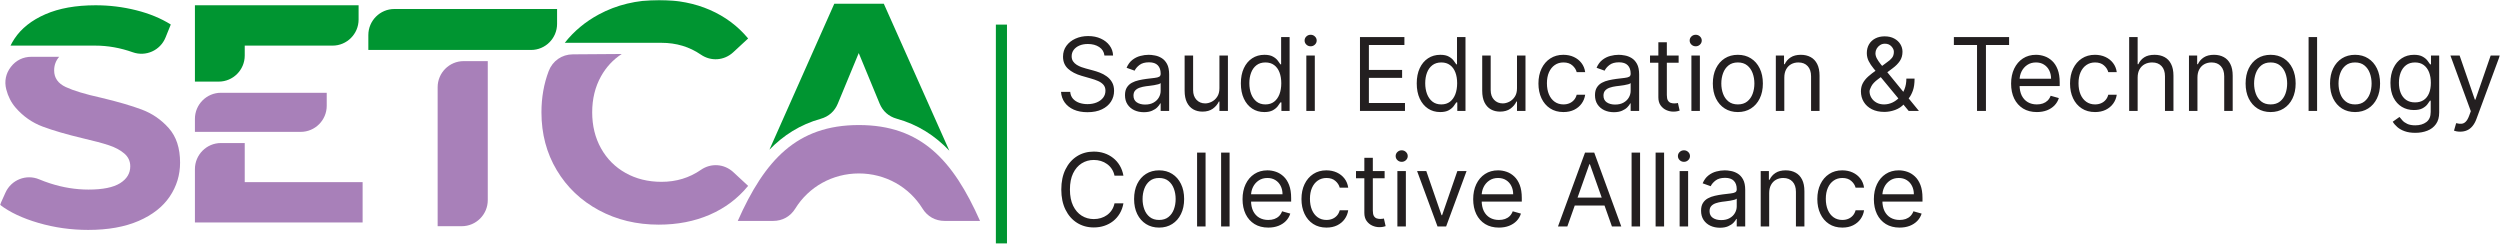<svg width="1394" height="136" viewBox="0 0 1394 136" fill="none" xmlns="http://www.w3.org/2000/svg">
<g clip-path="url(#clip0_643_127)">
<mask id="mask0_643_127" style="mask-type:luminance" maskUnits="userSpaceOnUse" x="0" y="0" width="1394" height="136">
<path d="M1394 0H0V136H1394V0Z" fill="white"/>
</mask>
<g mask="url(#mask0_643_127)">
<path d="M615.836 30.962C615.596 28.925 614.621 27.343 612.909 26.218C611.198 25.092 609.1 24.529 606.615 24.529C604.798 24.529 603.208 24.824 601.843 25.413C600.494 26.003 599.439 26.814 598.676 27.846C597.928 28.878 597.554 30.05 597.554 31.364C597.554 32.463 597.815 33.408 598.336 34.198C598.872 34.976 599.552 35.626 600.381 36.148C601.21 36.658 602.077 37.08 602.987 37.415C603.895 37.736 604.73 37.998 605.493 38.199L609.661 39.325C610.731 39.606 611.921 39.995 613.23 40.49C614.553 40.986 615.815 41.663 617.018 42.521C618.234 43.365 619.237 44.45 620.026 45.778C620.815 47.104 621.208 48.732 621.208 50.662C621.208 52.887 620.628 54.897 619.465 56.693C618.315 58.489 616.631 59.916 614.412 60.975C612.208 62.033 609.528 62.563 606.375 62.563C603.433 62.563 600.889 62.087 598.738 61.136C596.599 60.184 594.916 58.857 593.685 57.155C592.469 55.453 591.781 53.477 591.621 51.225H596.752C596.886 52.78 597.407 54.066 598.317 55.085C599.237 56.09 600.4 56.84 601.803 57.336C603.221 57.819 604.745 58.06 606.375 58.06C608.271 58.06 609.976 57.752 611.485 57.135C612.997 56.505 614.191 55.634 615.073 54.522C615.956 53.396 616.398 52.083 616.398 50.582C616.398 49.215 616.017 48.102 615.254 47.245C614.493 46.387 613.49 45.69 612.248 45.154C611.005 44.618 609.661 44.149 608.218 43.747L603.168 42.3C599.96 41.375 597.42 40.055 595.549 38.34C593.679 36.624 592.743 34.379 592.743 31.605C592.743 29.3 593.364 27.29 594.608 25.574C595.864 23.846 597.547 22.506 599.658 21.554C601.784 20.589 604.156 20.107 606.775 20.107C609.421 20.107 611.774 20.582 613.832 21.534C615.89 22.472 617.52 23.759 618.723 25.393C619.939 27.028 620.581 28.884 620.647 30.962H615.836ZM637.801 62.563C635.849 62.563 634.079 62.194 632.489 61.457C630.899 60.707 629.636 59.628 628.701 58.221C627.766 56.8 627.298 55.085 627.298 53.075C627.298 51.306 627.644 49.871 628.34 48.773C629.035 47.66 629.964 46.789 631.126 46.159C632.289 45.529 633.571 45.06 634.974 44.752C636.391 44.431 637.814 44.176 639.244 43.988C641.115 43.747 642.632 43.566 643.795 43.445C644.971 43.312 645.825 43.09 646.361 42.782C646.909 42.474 647.183 41.938 647.183 41.174V41.013C647.183 39.03 646.641 37.489 645.559 36.389C644.49 35.291 642.866 34.741 640.687 34.741C638.43 34.741 636.659 35.237 635.375 36.229C634.094 37.22 633.19 38.279 632.67 39.405L628.18 37.797C628.981 35.92 630.051 34.46 631.386 33.414C632.735 32.356 634.206 31.619 635.796 31.203C637.401 30.774 638.976 30.56 640.528 30.56C641.516 30.56 642.652 30.68 643.935 30.922C645.232 31.149 646.482 31.625 647.683 32.349C648.899 33.073 649.908 34.165 650.71 35.626C651.513 37.087 651.913 39.043 651.913 41.496V61.839H647.183V57.658H646.941C646.622 58.328 646.087 59.045 645.338 59.809C644.59 60.573 643.595 61.223 642.352 61.759C641.108 62.295 639.593 62.563 637.801 62.563ZM638.523 58.301C640.394 58.301 641.971 57.933 643.253 57.196C644.55 56.459 645.525 55.507 646.18 54.341C646.848 53.175 647.183 51.949 647.183 50.662V46.32C646.981 46.561 646.541 46.782 645.859 46.984C645.192 47.171 644.416 47.339 643.534 47.486C642.666 47.62 641.816 47.741 640.989 47.848C640.173 47.942 639.512 48.022 639.004 48.089C637.775 48.25 636.625 48.511 635.556 48.873C634.5 49.222 633.645 49.751 632.99 50.461C632.349 51.158 632.028 52.11 632.028 53.316C632.028 54.964 632.635 56.211 633.851 57.055C635.082 57.886 636.638 58.301 638.523 58.301ZM679.952 49.215V30.962H684.684V61.839H679.952V56.613H679.631C678.911 58.181 677.788 59.514 676.264 60.613C674.74 61.698 672.817 62.241 670.491 62.241C668.567 62.241 666.856 61.819 665.36 60.975C663.863 60.117 662.686 58.831 661.831 57.115C660.977 55.386 660.547 53.209 660.547 50.582V30.962H665.279V50.26C665.279 52.512 665.906 54.307 667.162 55.648C668.433 56.988 670.049 57.658 672.015 57.658C673.191 57.658 674.385 57.356 675.603 56.753C676.832 56.15 677.861 55.226 678.69 53.979C679.532 52.733 679.952 51.145 679.952 49.215ZM704.976 62.483C702.408 62.483 700.144 61.833 698.18 60.533C696.214 59.219 694.677 57.37 693.569 54.984C692.46 52.585 691.905 49.751 691.905 46.481C691.905 43.238 692.46 40.423 693.569 38.038C694.677 35.653 696.222 33.81 698.199 32.51C700.178 31.21 702.463 30.56 705.054 30.56C707.059 30.56 708.642 30.895 709.805 31.565C710.983 32.222 711.877 32.972 712.492 33.816C713.119 34.647 713.608 35.331 713.954 35.867H714.356V20.669H719.088V61.839H714.515V57.095H713.954C713.608 57.658 713.113 58.368 712.473 59.226C711.831 60.07 710.915 60.827 709.726 61.497C708.536 62.154 706.952 62.483 704.976 62.483ZM705.615 58.221C707.514 58.221 709.116 57.725 710.428 56.733C711.737 55.728 712.732 54.341 713.414 52.572C714.095 50.79 714.437 48.732 714.437 46.401C714.437 44.095 714.103 42.079 713.433 40.35C712.766 38.607 711.778 37.254 710.466 36.289C709.157 35.311 707.541 34.822 705.615 34.822C703.611 34.822 701.94 35.337 700.605 36.369C699.281 37.388 698.286 38.775 697.619 40.531C696.964 42.273 696.634 44.23 696.634 46.401C696.634 48.599 696.97 50.595 697.638 52.391C698.32 54.173 699.321 55.594 700.646 56.653C701.98 57.698 703.639 58.221 705.615 58.221ZM728.409 61.839V30.962H733.138V61.839H728.409ZM730.813 25.816C729.892 25.816 729.095 25.501 728.428 24.871C727.773 24.241 727.446 23.484 727.446 22.599C727.446 21.715 727.773 20.957 728.428 20.328C729.095 19.698 729.892 19.383 730.813 19.383C731.735 19.383 732.524 19.698 733.179 20.328C733.846 20.957 734.182 21.715 734.182 22.599C734.182 23.484 733.846 24.241 733.179 24.871C732.524 25.501 731.735 25.816 730.813 25.816ZM758.321 61.839V20.669H783.097V25.092H763.293V39.003H781.816V43.425H763.293V57.417H783.418V61.839H758.321ZM803.044 62.483C800.477 62.483 798.213 61.833 796.249 60.533C794.282 59.219 792.746 57.37 791.638 54.984C790.529 52.585 789.974 49.751 789.974 46.481C789.974 43.238 790.529 40.423 791.638 38.038C792.746 35.653 794.291 33.81 796.268 32.51C798.247 31.21 800.532 30.56 803.123 30.56C805.128 30.56 806.711 30.895 807.874 31.565C809.052 32.222 809.946 32.972 810.561 33.816C811.188 34.647 811.677 35.331 812.023 35.867H812.425V20.669H817.157V61.839H812.584V57.095H812.023C811.677 57.658 811.181 58.368 810.542 59.226C809.9 60.07 808.983 60.827 807.795 61.497C806.605 62.154 805.021 62.483 803.044 62.483ZM803.684 58.221C805.582 58.221 807.185 57.725 808.497 56.733C809.806 55.728 810.801 54.341 811.483 52.572C812.163 50.79 812.506 48.732 812.506 46.401C812.506 44.095 812.172 42.079 811.502 40.35C810.835 38.607 809.846 37.254 808.535 36.289C807.226 35.311 805.61 34.822 803.684 34.822C801.68 34.822 800.009 35.337 798.674 36.369C797.35 37.388 796.355 38.775 795.688 40.531C795.033 42.273 794.703 44.23 794.703 46.401C794.703 48.599 795.039 50.595 795.707 52.391C796.389 54.173 797.39 55.594 798.714 56.653C800.049 57.698 801.707 58.221 803.684 58.221ZM845.88 49.215V30.962H850.612V61.839H845.88V56.613H845.559C844.839 58.181 843.717 59.514 842.193 60.613C840.668 61.698 838.745 62.241 836.419 62.241C834.495 62.241 832.784 61.819 831.288 60.975C829.791 60.117 828.616 58.831 827.759 57.115C826.905 55.386 826.478 53.209 826.478 50.582V30.962H831.207V50.26C831.207 52.512 831.836 54.307 833.093 55.648C834.362 56.988 835.979 57.658 837.943 57.658C839.119 57.658 840.316 57.356 841.531 56.753C842.76 56.15 843.789 55.226 844.618 53.979C845.46 52.733 845.88 51.145 845.88 49.215ZM871.786 62.483C868.899 62.483 866.412 61.799 864.329 60.432C862.244 59.065 860.641 57.182 859.517 54.783C858.394 52.384 857.833 49.644 857.833 46.561C857.833 43.425 858.409 40.658 859.557 38.259C860.72 35.847 862.337 33.964 864.408 32.61C866.493 31.243 868.925 30.56 871.705 30.56C873.871 30.56 875.82 30.962 877.559 31.766C879.296 32.57 880.72 33.696 881.827 35.143C882.937 36.59 883.626 38.279 883.893 40.209H879.162C878.8 38.802 877.999 37.555 876.758 36.47C875.527 35.371 873.871 34.822 871.786 34.822C869.941 34.822 868.323 35.304 866.935 36.269C865.558 37.22 864.482 38.567 863.706 40.309C862.945 42.038 862.565 44.069 862.565 46.401C862.565 48.786 862.939 50.863 863.687 52.632C864.448 54.401 865.517 55.775 866.895 56.753C868.285 57.732 869.915 58.221 871.786 58.221C873.014 58.221 874.13 58.006 875.134 57.578C876.135 57.149 876.983 56.532 877.678 55.728C878.373 54.924 878.868 53.959 879.162 52.833H883.893C883.626 54.656 882.965 56.298 881.908 57.758C880.867 59.206 879.483 60.358 877.759 61.216C876.048 62.06 874.058 62.483 871.786 62.483ZM899.87 62.563C897.919 62.563 896.148 62.194 894.558 61.457C892.968 60.707 891.705 59.628 890.768 58.221C889.832 56.8 889.365 55.085 889.365 53.075C889.365 51.306 889.713 49.871 890.409 48.773C891.104 47.66 892.033 46.789 893.195 46.159C894.356 45.529 895.64 45.06 897.043 44.752C898.46 44.431 899.883 44.176 901.313 43.988C903.184 43.747 904.701 43.566 905.864 43.445C907.04 43.312 907.894 43.09 908.43 42.782C908.976 42.474 909.25 41.938 909.25 41.174V41.013C909.25 39.03 908.71 37.489 907.626 36.389C906.557 35.291 904.935 34.741 902.757 34.741C900.497 34.741 898.726 35.237 897.444 36.229C896.161 37.22 895.259 38.279 894.739 39.405L890.247 37.797C891.048 35.92 892.118 34.46 893.455 33.414C894.804 32.356 896.275 31.619 897.865 31.203C899.468 30.774 901.045 30.56 902.595 30.56C903.585 30.56 904.721 30.68 906.004 30.922C907.299 31.149 908.549 31.625 909.752 32.349C910.968 33.073 911.978 34.165 912.779 35.626C913.58 37.087 913.982 39.043 913.982 41.496V61.839H909.25V57.658H909.01C908.689 58.328 908.156 59.045 907.407 59.809C906.659 60.573 905.662 61.223 904.421 61.759C903.177 62.295 901.66 62.563 899.87 62.563ZM900.59 58.301C902.463 58.301 904.038 57.933 905.322 57.196C906.619 56.459 907.594 55.507 908.249 54.341C908.917 53.175 909.25 51.949 909.25 50.662V46.32C909.051 46.561 908.61 46.782 907.928 46.984C907.261 47.171 906.485 47.339 905.603 47.486C904.733 47.62 903.885 47.741 903.056 47.848C902.242 47.942 901.581 48.022 901.073 48.089C899.842 48.25 898.694 48.511 897.625 48.873C896.569 49.222 895.714 49.751 895.059 50.461C894.417 51.158 894.097 52.11 894.097 53.316C894.097 54.964 894.705 56.211 895.92 57.055C897.149 57.886 898.707 58.301 900.59 58.301ZM936.008 30.962V34.982H920.051V30.962H936.008ZM924.702 23.564H929.431V52.994C929.431 54.334 929.627 55.34 930.014 56.009C930.413 56.666 930.921 57.108 931.538 57.336C932.165 57.551 932.826 57.658 933.521 57.658C934.042 57.658 934.471 57.631 934.805 57.578C935.139 57.511 935.406 57.457 935.606 57.417L936.569 61.678C936.248 61.799 935.8 61.92 935.226 62.04C934.65 62.174 933.923 62.241 933.041 62.241C931.704 62.241 930.394 61.953 929.11 61.377C927.841 60.801 926.787 59.923 925.943 58.743C925.116 57.564 924.702 56.077 924.702 54.281V23.564ZM943.123 61.839V30.962H947.854V61.839H943.123ZM945.529 25.816C944.606 25.816 943.811 25.501 943.144 24.871C942.489 24.241 942.162 23.484 942.162 22.599C942.162 21.715 942.489 20.957 943.144 20.328C943.811 19.698 944.606 19.383 945.529 19.383C946.451 19.383 947.24 19.698 947.895 20.328C948.562 20.957 948.896 21.715 948.896 22.599C948.896 23.484 948.562 24.241 947.895 24.871C947.24 25.501 946.451 25.816 945.529 25.816ZM969.028 62.483C966.247 62.483 963.809 61.819 961.711 60.492C959.626 59.166 957.996 57.309 956.82 54.924C955.657 52.538 955.075 49.751 955.075 46.561C955.075 43.345 955.657 40.537 956.82 38.138C957.996 35.739 959.626 33.877 961.711 32.55C963.809 31.223 966.247 30.56 969.028 30.56C971.808 30.56 974.24 31.223 976.323 32.55C978.423 33.877 980.054 35.739 981.216 38.138C982.392 40.537 982.978 43.345 982.978 46.561C982.978 49.751 982.392 52.538 981.216 54.924C980.054 57.309 978.423 59.166 976.323 60.492C974.24 61.819 971.808 62.483 969.028 62.483ZM969.028 58.221C971.139 58.221 972.875 57.678 974.24 56.593C975.602 55.507 976.612 54.08 977.267 52.311C977.922 50.542 978.249 48.625 978.249 46.561C978.249 44.497 977.922 42.574 977.267 40.792C976.612 39.009 975.602 37.569 974.24 36.47C972.875 35.371 971.139 34.822 969.028 34.822C966.915 34.822 965.178 35.371 963.816 36.47C962.453 37.569 961.443 39.009 960.789 40.792C960.134 42.574 959.807 44.497 959.807 46.561C959.807 48.625 960.134 50.542 960.789 52.311C961.443 54.08 962.453 55.507 963.816 56.593C965.178 57.678 966.915 58.221 969.028 58.221ZM994.931 43.264V61.839H990.201V30.962H994.772V35.786H995.171C995.894 34.218 996.989 32.959 998.46 32.007C999.931 31.042 1001.83 30.56 1004.15 30.56C1006.24 30.56 1008.06 30.989 1009.63 31.846C1011.19 32.691 1012.4 33.977 1013.27 35.706C1014.14 37.421 1014.58 39.593 1014.58 42.219V61.839H1009.85V42.541C1009.85 40.115 1009.22 38.226 1007.96 36.872C1006.7 35.505 1004.98 34.822 1002.79 34.822C1001.28 34.822 999.93 35.15 998.74 35.807C997.565 36.463 996.636 37.421 995.953 38.681C995.273 39.941 994.931 41.469 994.931 43.264ZM1050.72 62.402C1048.03 62.402 1045.7 61.906 1043.75 60.915C1041.8 59.923 1040.29 58.562 1039.24 56.834C1038.18 55.105 1037.65 53.128 1037.65 50.904C1037.65 49.188 1038.02 47.667 1038.74 46.34C1039.47 45 1040.48 43.761 1041.76 42.621C1043.06 41.469 1044.55 40.316 1046.23 39.164L1052.17 34.741C1053.33 33.977 1054.26 33.16 1054.95 32.288C1055.66 31.418 1056.02 30.278 1056.02 28.871C1056.02 27.826 1055.55 26.814 1054.63 25.836C1053.72 24.857 1052.53 24.368 1051.04 24.368C1050 24.368 1049.08 24.636 1048.28 25.172C1047.49 25.695 1046.87 26.365 1046.41 27.183C1045.97 27.987 1045.75 28.817 1045.75 29.675C1045.75 30.64 1046.01 31.619 1046.54 32.61C1047.07 33.589 1047.74 34.594 1048.56 35.626C1049.39 36.644 1050.24 37.69 1051.12 38.761L1069.97 61.839H1064.27L1048.72 43.023C1047.28 41.281 1045.97 39.7 1044.79 38.279C1043.61 36.859 1042.68 35.458 1041.98 34.078C1041.29 32.697 1040.94 31.203 1040.94 29.595C1040.94 27.745 1041.35 26.124 1042.16 24.73C1042.99 23.323 1044.15 22.231 1045.63 21.453C1047.13 20.663 1048.88 20.267 1050.88 20.267C1052.94 20.267 1054.71 20.669 1056.2 21.474C1057.68 22.264 1058.82 23.316 1059.63 24.63C1060.43 25.93 1060.83 27.343 1060.83 28.871C1060.83 30.841 1060.34 32.55 1059.36 33.997C1058.39 35.445 1057.06 36.792 1055.37 38.038L1047.2 44.149C1045.35 45.516 1044.1 46.843 1043.45 48.129C1042.79 49.416 1042.46 50.341 1042.46 50.904C1042.46 52.19 1042.8 53.389 1043.47 54.502C1044.14 55.614 1045.08 56.512 1046.29 57.196C1047.51 57.879 1048.93 58.221 1050.56 58.221C1052.11 58.221 1053.62 57.893 1055.09 57.236C1056.56 56.566 1057.89 55.601 1059.08 54.341C1060.29 53.081 1061.23 51.567 1061.93 49.798C1062.64 48.029 1062.99 46.039 1062.99 43.827H1067.56C1067.56 46.561 1067.25 48.793 1066.62 50.522C1065.99 52.25 1065.28 53.604 1064.49 54.582C1063.71 55.56 1063.07 56.291 1062.59 56.773C1062.43 56.974 1062.28 57.175 1062.15 57.377C1062.02 57.578 1061.87 57.779 1061.71 57.98C1060.39 59.467 1058.72 60.58 1056.7 61.317C1054.68 62.04 1052.69 62.402 1050.72 62.402ZM1089.48 25.092V20.669H1120.27V25.092H1107.36V61.839H1102.39V25.092H1089.48ZM1135.74 62.483C1132.78 62.483 1130.22 61.826 1128.06 60.513C1125.93 59.186 1124.28 57.336 1123.11 54.964C1121.96 52.579 1121.39 49.805 1121.39 46.642C1121.39 43.479 1121.96 40.691 1123.11 38.279C1124.28 35.853 1125.89 33.964 1127.96 32.61C1130.05 31.243 1132.48 30.56 1135.26 30.56C1136.86 30.56 1138.45 30.828 1140.01 31.364C1141.58 31.9 1143 32.771 1144.28 33.977C1145.57 35.17 1146.59 36.751 1147.35 38.721C1148.11 40.691 1148.49 43.117 1148.49 45.998V48.009H1124.76V43.908H1143.68C1143.68 42.166 1143.33 40.611 1142.64 39.244C1141.96 37.877 1140.98 36.798 1139.71 36.008C1138.46 35.217 1136.97 34.822 1135.26 34.822C1133.38 34.822 1131.75 35.291 1130.37 36.229C1129.01 37.153 1127.96 38.359 1127.22 39.847C1126.49 41.335 1126.12 42.93 1126.12 44.632V47.366C1126.12 49.697 1126.52 51.674 1127.32 53.296C1128.14 54.904 1129.27 56.13 1130.71 56.974C1132.15 57.805 1133.83 58.221 1135.74 58.221C1136.99 58.221 1138.11 58.047 1139.11 57.698C1140.13 57.336 1141 56.8 1141.74 56.09C1142.47 55.366 1143.04 54.468 1143.44 53.396L1148.01 54.683C1147.53 56.237 1146.72 57.604 1145.59 58.784C1144.45 59.95 1143.05 60.861 1141.38 61.518C1139.7 62.161 1137.83 62.483 1135.74 62.483ZM1168.2 62.483C1165.31 62.483 1162.83 61.799 1160.74 60.432C1158.65 59.065 1157.05 57.182 1155.93 54.783C1154.81 52.384 1154.25 49.644 1154.25 46.561C1154.25 43.425 1154.82 40.658 1155.97 38.259C1157.13 35.847 1158.75 33.964 1160.82 32.61C1162.91 31.243 1165.34 30.56 1168.12 30.56C1170.28 30.56 1172.23 30.962 1173.97 31.766C1175.71 32.57 1177.13 33.696 1178.24 35.143C1179.35 36.59 1180.04 38.279 1180.3 40.209H1175.57C1175.21 38.802 1174.41 37.555 1173.17 36.47C1171.94 35.371 1170.28 34.822 1168.2 34.822C1166.35 34.822 1164.74 35.304 1163.35 36.269C1161.97 37.22 1160.89 38.567 1160.12 40.309C1159.36 42.038 1158.98 44.069 1158.98 46.401C1158.98 48.786 1159.35 50.863 1160.1 52.632C1160.86 54.401 1161.93 55.775 1163.31 56.753C1164.7 57.732 1166.33 58.221 1168.2 58.221C1169.43 58.221 1170.54 58.006 1171.54 57.578C1172.55 57.149 1173.4 56.532 1174.09 55.728C1174.79 54.924 1175.28 53.959 1175.57 52.833H1180.3C1180.04 54.656 1179.38 56.298 1178.32 57.758C1177.28 59.206 1175.89 60.358 1174.17 61.216C1172.46 62.06 1170.47 62.483 1168.2 62.483ZM1191.95 43.264V61.839H1187.22V20.669H1191.95V35.786H1192.35C1193.07 34.192 1194.16 32.925 1195.6 31.987C1197.06 31.035 1198.99 30.56 1201.41 30.56C1203.51 30.56 1205.35 30.982 1206.93 31.826C1208.5 32.657 1209.73 33.937 1210.59 35.666C1211.47 37.381 1211.92 39.566 1211.92 42.219V61.839H1207.19V42.541C1207.19 40.088 1206.55 38.192 1205.28 36.852C1204.02 35.498 1202.28 34.822 1200.05 34.822C1198.5 34.822 1197.11 35.15 1195.88 35.807C1194.66 36.463 1193.7 37.421 1192.99 38.681C1192.3 39.941 1191.95 41.469 1191.95 43.264ZM1225.3 43.264V61.839H1220.57V30.962H1225.14V35.786H1225.54C1226.27 34.218 1227.36 32.959 1228.83 32.007C1230.3 31.042 1232.2 30.56 1234.52 30.56C1236.61 30.56 1238.43 30.989 1240 31.846C1241.56 32.691 1242.78 33.977 1243.64 35.706C1244.51 37.421 1244.95 39.593 1244.95 42.219V61.839H1240.22V42.541C1240.22 40.115 1239.59 38.226 1238.33 36.872C1237.08 35.505 1235.35 34.822 1233.16 34.822C1231.65 34.822 1230.3 35.15 1229.11 35.807C1227.94 36.463 1227.01 37.421 1226.32 38.681C1225.64 39.941 1225.3 41.469 1225.3 43.264ZM1266.1 62.483C1263.32 62.483 1260.88 61.819 1258.78 60.492C1256.7 59.166 1255.07 57.309 1253.89 54.924C1252.73 52.538 1252.15 49.751 1252.15 46.561C1252.15 43.345 1252.73 40.537 1253.89 38.138C1255.07 35.739 1256.7 33.877 1258.78 32.55C1260.88 31.223 1263.32 30.56 1266.1 30.56C1268.88 30.56 1271.31 31.223 1273.4 32.55C1275.5 33.877 1277.13 35.739 1278.29 38.138C1279.46 40.537 1280.05 43.345 1280.05 46.561C1280.05 49.751 1279.46 52.538 1278.29 54.924C1277.13 57.309 1275.5 59.166 1273.4 60.492C1271.31 61.819 1268.88 62.483 1266.1 62.483ZM1266.1 58.221C1268.21 58.221 1269.95 57.678 1271.31 56.593C1272.68 55.507 1273.68 54.08 1274.34 52.311C1274.99 50.542 1275.32 48.625 1275.32 46.561C1275.32 44.497 1274.99 42.574 1274.34 40.792C1273.68 39.009 1272.68 37.569 1271.31 36.47C1269.95 35.371 1268.21 34.822 1266.1 34.822C1263.99 34.822 1262.25 35.371 1260.89 36.47C1259.53 37.569 1258.52 39.009 1257.86 40.792C1257.21 42.574 1256.88 44.497 1256.88 46.561C1256.88 48.625 1257.21 50.542 1257.86 52.311C1258.52 54.08 1259.53 55.507 1260.89 56.593C1262.25 57.678 1263.99 58.221 1266.1 58.221ZM1292.01 20.669V61.839H1287.27V20.669H1292.01ZM1313.18 62.483C1310.4 62.483 1307.96 61.819 1305.86 60.492C1303.78 59.166 1302.15 57.309 1300.97 54.924C1299.81 52.538 1299.23 49.751 1299.23 46.561C1299.23 43.345 1299.81 40.537 1300.97 38.138C1302.15 35.739 1303.78 33.877 1305.86 32.55C1307.96 31.223 1310.4 30.56 1313.18 30.56C1315.96 30.56 1318.39 31.223 1320.47 32.55C1322.57 33.877 1324.2 35.739 1325.37 38.138C1326.54 40.537 1327.13 43.345 1327.13 46.561C1327.13 49.751 1326.54 52.538 1325.37 54.924C1324.2 57.309 1322.57 59.166 1320.47 60.492C1318.39 61.819 1315.96 62.483 1313.18 62.483ZM1313.18 58.221C1315.29 58.221 1317.03 57.678 1318.39 56.593C1319.75 55.507 1320.76 54.08 1321.42 52.311C1322.07 50.542 1322.4 48.625 1322.4 46.561C1322.4 44.497 1322.07 42.574 1321.42 40.792C1320.76 39.009 1319.75 37.569 1318.39 36.47C1317.03 35.371 1315.29 34.822 1313.18 34.822C1311.07 34.822 1309.33 35.371 1307.97 36.47C1306.6 37.569 1305.59 39.009 1304.94 40.792C1304.29 42.574 1303.96 44.497 1303.96 46.561C1303.96 48.625 1304.29 50.542 1304.94 52.311C1305.59 54.08 1306.6 55.507 1307.97 56.593C1309.33 57.678 1311.07 58.221 1313.18 58.221ZM1346.78 74.062C1344.49 74.062 1342.53 73.767 1340.89 73.177C1339.24 72.601 1337.87 71.837 1336.78 70.885C1335.69 69.947 1334.83 68.942 1334.19 67.87L1337.96 65.216C1338.39 65.779 1338.93 66.423 1339.58 67.146C1340.24 67.883 1341.13 68.52 1342.27 69.056C1343.42 69.605 1344.92 69.88 1346.78 69.88C1349.27 69.88 1351.32 69.277 1352.93 68.071C1354.55 66.865 1355.36 64.975 1355.36 62.402V56.13H1354.96C1354.61 56.693 1354.12 57.39 1353.47 58.221C1352.85 59.038 1351.94 59.769 1350.75 60.412C1349.57 61.042 1347.98 61.357 1345.98 61.357C1343.49 61.357 1341.26 60.767 1339.28 59.588C1337.32 58.408 1335.76 56.693 1334.61 54.442C1333.48 52.19 1332.91 49.456 1332.91 46.24C1332.91 43.077 1333.46 40.323 1334.57 37.977C1335.68 35.619 1337.22 33.796 1339.2 32.51C1341.18 31.21 1343.46 30.56 1346.06 30.56C1348.06 30.56 1349.65 30.895 1350.83 31.565C1352.02 32.222 1352.93 32.972 1353.56 33.816C1354.2 34.647 1354.69 35.331 1355.04 35.867H1355.52V30.962H1360.09V62.724C1360.09 65.377 1359.49 67.535 1358.29 69.197C1357.1 70.872 1355.49 72.098 1353.47 72.876C1351.47 73.666 1349.24 74.062 1346.78 74.062ZM1346.62 57.095C1348.52 57.095 1350.12 56.66 1351.43 55.788C1352.74 54.917 1353.74 53.664 1354.42 52.029C1355.1 50.394 1355.44 48.438 1355.44 46.159C1355.44 43.935 1355.1 41.971 1354.44 40.269C1353.77 38.567 1352.78 37.234 1351.47 36.269C1350.16 35.304 1348.54 34.822 1346.62 34.822C1344.61 34.822 1342.94 35.331 1341.61 36.349C1340.28 37.368 1339.29 38.735 1338.62 40.45C1337.97 42.166 1337.64 44.069 1337.64 46.159C1337.64 48.303 1337.97 50.2 1338.64 51.848C1339.32 53.483 1340.33 54.77 1341.65 55.708C1342.98 56.633 1344.64 57.095 1346.62 57.095ZM1371.8 73.418C1370.99 73.418 1370.28 73.351 1369.65 73.217C1369.02 73.097 1368.59 72.976 1368.35 72.855L1369.55 68.674C1370.7 68.969 1371.72 69.076 1372.6 68.996C1373.48 68.915 1374.26 68.52 1374.94 67.81C1375.64 67.113 1376.27 65.98 1376.85 64.412L1377.73 62L1366.35 30.962H1371.48L1379.98 55.567H1380.3L1388.8 30.962H1393.93L1380.86 66.342C1380.27 67.937 1379.54 69.257 1378.67 70.302C1377.8 71.361 1376.8 72.145 1375.65 72.654C1374.51 73.164 1373.23 73.418 1371.8 73.418Z" fill="#231F20"/>
<path d="M626.42 97.957H621.448C621.155 96.523 620.64 95.263 619.905 94.178C619.184 93.092 618.302 92.181 617.258 91.444C616.229 90.693 615.088 90.13 613.832 89.755C612.575 89.38 611.266 89.192 609.901 89.192C607.417 89.192 605.165 89.822 603.146 91.082C601.142 92.342 599.545 94.198 598.355 96.65C597.179 99.103 596.593 102.111 596.593 105.676C596.593 109.241 597.179 112.25 598.355 114.702C599.545 117.155 601.142 119.011 603.146 120.271C605.165 121.53 607.417 122.16 609.901 122.16C611.266 122.16 612.575 121.973 613.832 121.597C615.088 121.222 616.229 120.666 617.258 119.929C618.302 119.178 619.184 118.26 619.905 117.175C620.64 116.076 621.155 114.816 621.448 113.396H626.42C626.046 115.5 625.363 117.382 624.375 119.044C623.387 120.706 622.158 122.12 620.687 123.286C619.216 124.438 617.566 125.316 615.736 125.919C613.919 126.522 611.974 126.824 609.901 126.824C606.4 126.824 603.286 125.966 600.561 124.251C597.834 122.535 595.689 120.096 594.127 116.933C592.563 113.771 591.78 110.018 591.78 105.676C591.78 101.334 592.563 97.582 594.127 94.419C595.689 91.256 597.834 88.817 600.561 87.102C603.286 85.386 606.4 84.528 609.901 84.528C611.974 84.528 613.919 84.83 615.736 85.433C617.566 86.036 619.216 86.921 620.687 88.087C622.158 89.239 623.387 90.646 624.375 92.308C625.363 93.957 626.046 95.839 626.42 97.957ZM646.32 126.904C643.54 126.904 641.102 126.241 639.004 124.914C636.918 123.587 635.288 121.731 634.113 119.346C632.95 116.96 632.37 114.173 632.37 110.983C632.37 107.767 632.95 104.959 634.113 102.56C635.288 100.161 636.918 98.299 639.004 96.972C641.102 95.645 643.54 94.982 646.32 94.982C649.101 94.982 651.532 95.645 653.617 96.972C655.715 98.299 657.346 100.161 658.509 102.56C659.684 104.959 660.273 107.767 660.273 110.983C660.273 114.173 659.684 116.96 658.509 119.346C657.346 121.731 655.715 123.587 653.617 124.914C651.532 126.241 649.101 126.904 646.32 126.904ZM646.32 122.643C648.431 122.643 650.17 122.1 651.532 121.014C652.895 119.929 653.904 118.502 654.559 116.732C655.214 114.963 655.541 113.047 655.541 110.983C655.541 108.919 655.214 106.996 654.559 105.214C653.904 103.431 652.895 101.991 651.532 100.892C650.17 99.793 648.431 99.243 646.32 99.243C644.209 99.243 642.471 99.793 641.108 100.892C639.746 101.991 638.736 103.431 638.081 105.214C637.426 106.996 637.099 108.919 637.099 110.983C637.099 113.047 637.426 114.963 638.081 116.732C638.736 118.502 639.746 119.929 641.108 121.014C642.471 122.1 644.209 122.643 646.32 122.643ZM672.225 85.091V126.261H667.494V85.091H672.225ZM685.619 85.091V126.261H680.89V85.091H685.619ZM707.194 126.904C704.227 126.904 701.668 126.248 699.517 124.934C697.378 123.607 695.729 121.758 694.566 119.386C693.416 117.001 692.842 114.226 692.842 111.064C692.842 107.901 693.416 105.113 694.566 102.701C695.729 100.275 697.344 98.386 699.417 97.032C701.502 95.665 703.934 94.982 706.714 94.982C708.317 94.982 709.9 95.25 711.465 95.786C713.027 96.322 714.451 97.193 715.733 98.399C717.017 99.592 718.04 101.173 718.801 103.143C719.564 105.113 719.944 107.539 719.944 110.42V112.431H696.209V108.33H715.132C715.132 106.587 714.785 105.033 714.09 103.666C713.408 102.299 712.432 101.22 711.163 100.429C709.907 99.639 708.423 99.243 706.714 99.243C704.829 99.243 703.198 99.712 701.823 100.651C700.458 101.575 699.41 102.781 698.675 104.269C697.939 105.757 697.572 107.351 697.572 109.053V111.787C697.572 114.119 697.973 116.096 698.775 117.717C699.591 119.326 700.72 120.552 702.163 121.396C703.606 122.227 705.283 122.643 707.194 122.643C708.438 122.643 709.56 122.468 710.561 122.12C711.578 121.758 712.453 121.222 713.189 120.512C713.922 119.788 714.492 118.89 714.891 117.818L719.462 119.105C718.981 120.659 718.173 122.026 717.036 123.205C715.901 124.371 714.498 125.283 712.827 125.94C711.157 126.583 709.28 126.904 707.194 126.904ZM739.649 126.904C736.762 126.904 734.275 126.221 732.192 124.854C730.107 123.487 728.504 121.604 727.38 119.205C726.257 116.806 725.696 114.066 725.696 110.983C725.696 107.847 726.272 105.08 727.42 102.681C728.583 100.269 730.2 98.386 732.271 97.032C734.356 95.665 736.788 94.982 739.568 94.982C741.734 94.982 743.683 95.384 745.422 96.188C747.159 96.992 748.583 98.118 749.69 99.565C750.8 101.012 751.489 102.701 751.757 104.631H747.025C746.664 103.224 745.862 101.977 744.621 100.892C743.39 99.793 741.734 99.243 739.649 99.243C737.804 99.243 736.186 99.726 734.798 100.691C733.421 101.642 732.345 102.989 731.569 104.731C730.808 106.46 730.428 108.49 730.428 110.822C730.428 113.208 730.802 115.285 731.55 117.054C732.311 118.823 733.38 120.197 734.758 121.175C736.148 122.153 737.778 122.643 739.649 122.643C740.877 122.643 741.993 122.428 742.997 121.999C743.998 121.57 744.846 120.954 745.541 120.15C746.236 119.346 746.732 118.381 747.025 117.255H751.757C751.489 119.078 750.828 120.72 749.771 122.18C748.73 123.628 747.346 124.78 745.622 125.638C743.911 126.482 741.921 126.904 739.649 126.904ZM772.063 95.384V99.404H756.106V95.384H772.063ZM760.757 87.986H765.488V117.416C765.488 118.756 765.682 119.761 766.069 120.431C766.47 121.088 766.978 121.53 767.593 121.758C768.22 121.973 768.883 122.08 769.576 122.08C770.099 122.08 770.526 122.053 770.86 121.999C771.193 121.932 771.461 121.879 771.661 121.839L772.624 126.1C772.303 126.221 771.855 126.342 771.281 126.462C770.707 126.596 769.978 126.663 769.095 126.663C767.758 126.663 766.449 126.375 765.167 125.799C763.896 125.222 762.842 124.345 762 123.165C761.171 121.986 760.757 120.498 760.757 118.703V87.986ZM779.18 126.261V95.384H783.909V126.261H779.18ZM781.584 90.237C780.661 90.237 779.866 89.923 779.199 89.293C778.544 88.663 778.217 87.906 778.217 87.021C778.217 86.136 778.544 85.379 779.199 84.749C779.866 84.12 780.661 83.805 781.584 83.805C782.506 83.805 783.295 84.12 783.949 84.749C784.617 85.379 784.953 86.136 784.953 87.021C784.953 87.906 784.617 88.663 783.949 89.293C783.295 89.923 782.506 90.237 781.584 90.237ZM817.752 95.384L806.367 126.261H801.554L790.169 95.384H795.3L803.801 119.989H804.12L812.62 95.384H817.752ZM835.803 126.904C832.837 126.904 830.278 126.248 828.125 124.934C825.986 123.607 824.337 121.758 823.174 119.386C822.024 117.001 821.45 114.226 821.45 111.064C821.45 107.901 822.024 105.113 823.174 102.701C824.337 100.275 825.954 98.386 828.025 97.032C830.11 95.665 832.542 94.982 835.322 94.982C836.925 94.982 838.509 95.25 840.073 95.786C841.635 96.322 843.059 97.193 844.343 98.399C845.625 99.592 846.648 101.173 847.409 103.143C848.172 105.113 848.552 107.539 848.552 110.42V112.431H824.817V108.33H843.742C843.742 106.587 843.393 105.033 842.698 103.666C842.018 102.299 841.042 101.22 839.771 100.429C838.515 99.639 837.033 99.243 835.322 99.243C833.437 99.243 831.806 99.712 830.431 100.651C829.068 101.575 828.018 102.781 827.283 104.269C826.547 105.757 826.182 107.351 826.182 109.053V111.787C826.182 114.119 826.581 116.096 827.383 117.717C828.199 119.326 829.328 120.552 830.771 121.396C832.214 122.227 833.892 122.643 835.803 122.643C837.046 122.643 838.168 122.468 839.172 122.12C840.186 121.758 841.061 121.222 841.797 120.512C842.532 119.788 843.1 118.89 843.499 117.818L848.072 119.105C847.589 120.659 846.782 122.026 845.646 123.205C844.509 124.371 843.106 125.283 841.435 125.94C839.765 126.583 837.888 126.904 835.803 126.904ZM873.949 126.261H868.737L883.812 85.091H888.944L904.019 126.261H898.807L886.54 91.604H886.219L873.949 126.261ZM875.875 110.179H896.883V114.602H875.875V110.179ZM914.503 85.091V126.261H909.771V85.091H914.503ZM927.898 85.091V126.261H923.167V85.091H927.898ZM936.562 126.261V95.384H941.294V126.261H936.562ZM938.969 90.237C938.046 90.237 937.251 89.923 936.584 89.293C935.929 88.663 935.602 87.906 935.602 87.021C935.602 86.136 935.929 85.379 936.584 84.749C937.251 84.12 938.046 83.805 938.969 83.805C939.891 83.805 940.68 84.12 941.335 84.749C942.002 85.379 942.336 86.136 942.336 87.021C942.336 87.906 942.002 88.663 941.335 89.293C940.68 89.923 939.891 90.237 938.969 90.237ZM959.02 126.985C957.069 126.985 955.298 126.616 953.708 125.879C952.116 125.129 950.853 124.05 949.918 122.643C948.983 121.222 948.515 119.507 948.515 117.496C948.515 115.727 948.864 114.293 949.559 113.195C950.252 112.082 951.181 111.211 952.343 110.581C953.506 109.951 954.79 109.482 956.193 109.174C957.609 108.852 959.033 108.598 960.463 108.41C962.334 108.169 963.849 107.988 965.012 107.867C966.19 107.733 967.044 107.512 967.578 107.204C968.126 106.896 968.4 106.36 968.4 105.596V105.435C968.4 103.452 967.861 101.91 966.776 100.811C965.707 99.712 964.083 99.163 961.907 99.163C959.647 99.163 957.876 99.659 956.595 100.651C955.311 101.642 954.409 102.701 953.886 103.827L949.397 102.219C950.199 100.342 951.268 98.882 952.605 97.836C953.955 96.778 955.423 96.04 957.015 95.625C958.618 95.196 960.195 94.982 961.745 94.982C962.733 94.982 963.871 95.102 965.152 95.343C966.449 95.571 967.699 96.047 968.902 96.771C970.118 97.494 971.128 98.587 971.929 100.048C972.73 101.508 973.132 103.465 973.132 105.917V126.261H968.4V122.08H968.16C967.839 122.75 967.306 123.467 966.558 124.231C965.807 124.995 964.812 125.645 963.569 126.181C962.327 126.717 960.81 126.985 959.02 126.985ZM959.741 122.723C961.611 122.723 963.188 122.355 964.472 121.617C965.769 120.88 966.745 119.929 967.399 118.763C968.067 117.597 968.4 116.371 968.4 115.084V110.742C968.201 110.983 967.758 111.204 967.078 111.405C966.409 111.593 965.635 111.761 964.753 111.908C963.883 112.042 963.035 112.163 962.206 112.27C961.392 112.364 960.729 112.444 960.223 112.511C958.992 112.672 957.842 112.933 956.773 113.295C955.719 113.643 954.862 114.173 954.208 114.883C953.568 115.58 953.247 116.531 953.247 117.738C953.247 119.386 953.855 120.632 955.071 121.477C956.299 122.308 957.857 122.723 959.741 122.723ZM986.496 107.686V126.261H981.767V95.384H986.337V100.208H986.738C987.459 98.64 988.556 97.381 990.025 96.429C991.496 95.464 993.394 94.982 995.717 94.982C997.802 94.982 999.626 95.41 1001.19 96.268C1002.76 97.112 1003.97 98.399 1004.84 100.128C1005.71 101.843 1006.14 104.014 1006.14 106.641V126.261H1001.41V106.963C1001.41 104.537 1000.78 102.647 999.526 101.294C998.27 99.927 996.546 99.243 994.355 99.243C992.845 99.243 991.496 99.572 990.305 100.228C989.13 100.885 988.201 101.843 987.519 103.103C986.838 104.363 986.496 105.891 986.496 107.686ZM1027.3 126.904C1024.41 126.904 1021.92 126.221 1019.84 124.854C1017.75 123.487 1016.15 121.604 1015.03 119.205C1013.9 116.806 1013.34 114.066 1013.34 110.983C1013.34 107.847 1013.92 105.08 1015.07 102.681C1016.23 100.269 1017.85 98.386 1019.92 97.032C1022 95.665 1024.43 94.982 1027.22 94.982C1029.38 94.982 1031.33 95.384 1033.07 96.188C1034.81 96.992 1036.23 98.118 1037.34 99.565C1038.45 101.012 1039.14 102.701 1039.4 104.631H1034.67C1034.31 103.224 1033.51 101.977 1032.27 100.892C1031.04 99.793 1029.38 99.243 1027.3 99.243C1025.45 99.243 1023.83 99.726 1022.45 100.691C1021.07 101.642 1019.99 102.989 1019.22 104.731C1018.46 106.46 1018.07 108.49 1018.07 110.822C1018.07 113.208 1018.45 115.285 1019.2 117.054C1019.96 118.823 1021.03 120.197 1022.4 121.175C1023.79 122.153 1025.43 122.643 1027.3 122.643C1028.52 122.643 1029.64 122.428 1030.64 121.999C1031.64 121.57 1032.49 120.954 1033.19 120.15C1033.88 119.346 1034.38 118.381 1034.67 117.255H1039.4C1039.14 119.078 1038.47 120.72 1037.42 122.18C1036.38 123.628 1034.99 124.78 1033.27 125.638C1031.56 126.482 1029.57 126.904 1027.3 126.904ZM1059.23 126.904C1056.26 126.904 1053.7 126.248 1051.55 124.934C1049.41 123.607 1047.76 121.758 1046.6 119.386C1045.45 117.001 1044.87 114.226 1044.87 111.064C1044.87 107.901 1045.45 105.113 1046.6 102.701C1047.76 100.275 1049.38 98.386 1051.45 97.032C1053.53 95.665 1055.97 94.982 1058.75 94.982C1060.35 94.982 1061.93 95.25 1063.5 95.786C1065.06 96.322 1066.48 97.193 1067.77 98.399C1069.05 99.592 1070.07 101.173 1070.84 103.143C1071.6 105.113 1071.98 107.539 1071.98 110.42V112.431H1048.24V108.33H1067.17C1067.17 106.587 1066.82 105.033 1066.12 103.666C1065.44 102.299 1064.47 101.22 1063.2 100.429C1061.94 99.639 1060.46 99.243 1058.75 99.243C1056.86 99.243 1055.23 99.712 1053.86 100.651C1052.49 101.575 1051.44 102.781 1050.71 104.269C1049.97 105.757 1049.61 107.351 1049.61 109.053V111.787C1049.61 114.119 1050.01 116.096 1050.81 117.717C1051.62 119.326 1052.75 120.552 1054.2 121.396C1055.64 122.227 1057.32 122.643 1059.23 122.643C1060.47 122.643 1061.59 122.468 1062.6 122.12C1063.61 121.758 1064.49 121.222 1065.22 120.512C1065.96 119.788 1066.52 118.89 1066.93 117.818L1071.5 119.105C1071.01 120.659 1070.21 122.026 1069.07 123.205C1067.93 124.371 1066.53 125.283 1064.86 125.94C1063.19 126.583 1061.31 126.904 1059.23 126.904Z" fill="#231F20"/>
<path d="M561.494 13.724H555.298V135.819H561.494V13.724Z" fill="#009531"/>
<path fill-rule="evenodd" clip-rule="evenodd" d="M244.033 27.854H205.387V19.551C205.387 11.547 211.898 5.018 219.879 5.018H310.625V13.322C310.625 21.329 304.117 27.856 296.135 27.856H271.981H244.033V27.854Z" fill="#009531"/>
<path fill-rule="evenodd" clip-rule="evenodd" d="M271.981 34.083V111.592C271.981 119.597 265.471 126.126 257.489 126.126H244.031V48.617C244.031 40.612 250.54 34.083 258.524 34.083H271.981Z" fill="#A880B9"/>
<path fill-rule="evenodd" clip-rule="evenodd" d="M49.168 128.203C39.622 128.203 30.392 126.904 21.48 124.31C12.565 121.714 5.406 118.339 0 114.187L3.04 107.425C6.264 100.252 14.614 96.952 21.849 99.994C23.797 100.813 25.829 101.563 27.948 102.25C35.077 104.556 42.209 105.709 49.34 105.709C57.276 105.709 63.142 104.528 66.939 102.164C70.735 99.798 72.633 96.656 72.633 92.736C72.633 89.852 71.511 87.46 69.269 85.556C67.026 83.653 64.15 82.125 60.643 80.971C57.135 79.818 52.391 78.548 46.409 77.166C37.207 74.975 29.674 72.784 23.809 70.592C17.943 68.401 12.911 64.884 8.713 60.038C6.245 57.191 4.502 53.782 3.486 49.819C2.334 45.321 3.231 40.964 6.069 37.294C8.906 33.623 12.89 31.666 17.522 31.666H33.011C31.134 33.798 30.195 36.337 30.195 39.278C30.195 43.431 32.352 46.517 36.663 48.534C40.976 50.553 47.561 52.544 56.417 54.505C65.619 56.696 73.152 58.887 79.017 61.079C84.883 63.272 89.915 66.73 94.113 71.46C98.311 76.19 100.411 82.591 100.411 90.666C100.411 97.585 98.483 103.902 94.632 109.61C90.78 115.319 84.998 119.844 77.295 123.191C69.583 126.529 60.209 128.203 49.168 128.203Z" fill="#A880B9"/>
<path fill-rule="evenodd" clip-rule="evenodd" d="M5.864 25.433H53.136C60.102 25.433 67.068 26.671 74.034 29.142C81.338 31.736 89.377 28.114 92.295 20.916L95.233 13.668C89.713 10.206 83.272 7.554 75.909 5.708C68.547 3.862 61.016 2.941 53.309 2.941C42.268 2.941 32.922 4.615 25.274 7.959C17.625 11.304 11.903 15.832 8.107 21.54C7.267 22.804 6.519 24.102 5.864 25.433Z" fill="#009531"/>
<path fill-rule="evenodd" clip-rule="evenodd" d="M367.299 125.261C354.992 125.261 343.864 122.579 333.916 117.214C323.968 111.853 316.145 104.413 310.453 94.897C304.758 85.382 301.912 74.627 301.912 62.63C301.912 54.387 303.258 46.728 305.944 39.653C308.117 33.943 313.289 30.342 319.383 30.3L346.691 30.104C341.845 33.265 337.989 37.415 335.123 42.561C331.845 48.444 330.207 55.133 330.207 62.63C330.207 70.128 331.845 76.817 335.123 82.7C338.401 88.581 342.971 93.169 348.838 96.454C354.703 99.741 361.375 101.386 368.849 101.386C377.081 101.386 384.404 99.161 390.822 94.712C396.465 90.798 403.852 91.321 408.892 95.987L417.154 103.635C411.404 110.67 404.271 116.033 395.759 119.725C387.255 123.415 377.766 125.261 367.299 125.261Z" fill="#A880B9"/>
<path fill-rule="evenodd" clip-rule="evenodd" d="M314.917 23.875H368.851C377.086 23.875 384.415 26.075 390.83 30.472C396.474 34.341 403.816 33.802 408.839 29.153L417.159 21.451C411.409 14.531 404.305 9.226 395.851 5.536C387.397 1.846 377.938 0 367.472 0C355.049 0 343.864 2.682 333.916 8.045C326.355 12.121 320.021 17.399 314.917 23.875Z" fill="#009531"/>
<path fill-rule="evenodd" clip-rule="evenodd" d="M478.834 29.585C474.111 41.022 470.359 50.073 467.143 57.821C465.376 62.072 462.086 64.99 457.665 66.231C446.163 69.454 436.867 75.412 429.034 83.459L465.204 2.076H492.808L529.348 84.024C521.36 75.648 511.847 69.466 499.99 66.182C495.544 64.95 492.232 62.014 490.465 57.738C487.343 50.186 483.629 41.194 478.834 29.585Z" fill="#009531"/>
<path fill-rule="evenodd" clip-rule="evenodd" d="M411.379 123.184H431.126C436.287 123.184 440.721 120.71 443.44 116.31C450.954 104.164 464.216 96.713 478.921 96.713C493.627 96.713 506.889 104.164 514.401 116.31C517.121 120.71 521.555 123.184 526.717 123.184H546.462C531.425 89.353 513.616 69.727 478.921 69.727C444.224 69.724 426.414 89.353 411.379 123.184Z" fill="#A880B9"/>
<path fill-rule="evenodd" clip-rule="evenodd" d="M202.196 101.558V124.049H108.688V94.291C108.688 86.287 115.197 79.758 123.181 79.758H136.464V101.558H202.196Z" fill="#A880B9"/>
<path fill-rule="evenodd" clip-rule="evenodd" d="M108.688 73.53V66.263C108.688 58.259 115.197 51.73 123.181 51.73C143.458 51.73 159.372 51.73 182.183 51.73V58.998C182.183 67.003 175.672 73.532 167.69 73.53C147.414 73.53 131.499 73.53 108.688 73.53Z" fill="#A880B9"/>
<path fill-rule="evenodd" clip-rule="evenodd" d="M108.688 45.502V2.941H199.953V10.901C199.953 18.905 193.442 25.435 185.461 25.435H136.464V30.971C136.464 38.977 129.956 45.504 121.972 45.504H108.688V45.502Z" fill="#009531"/>
</g>
</g>
<defs>
<clipPath id="clip0_643_127">
<rect width="1394" height="136" fill="white"/>
</clipPath>
</defs>
</svg>
